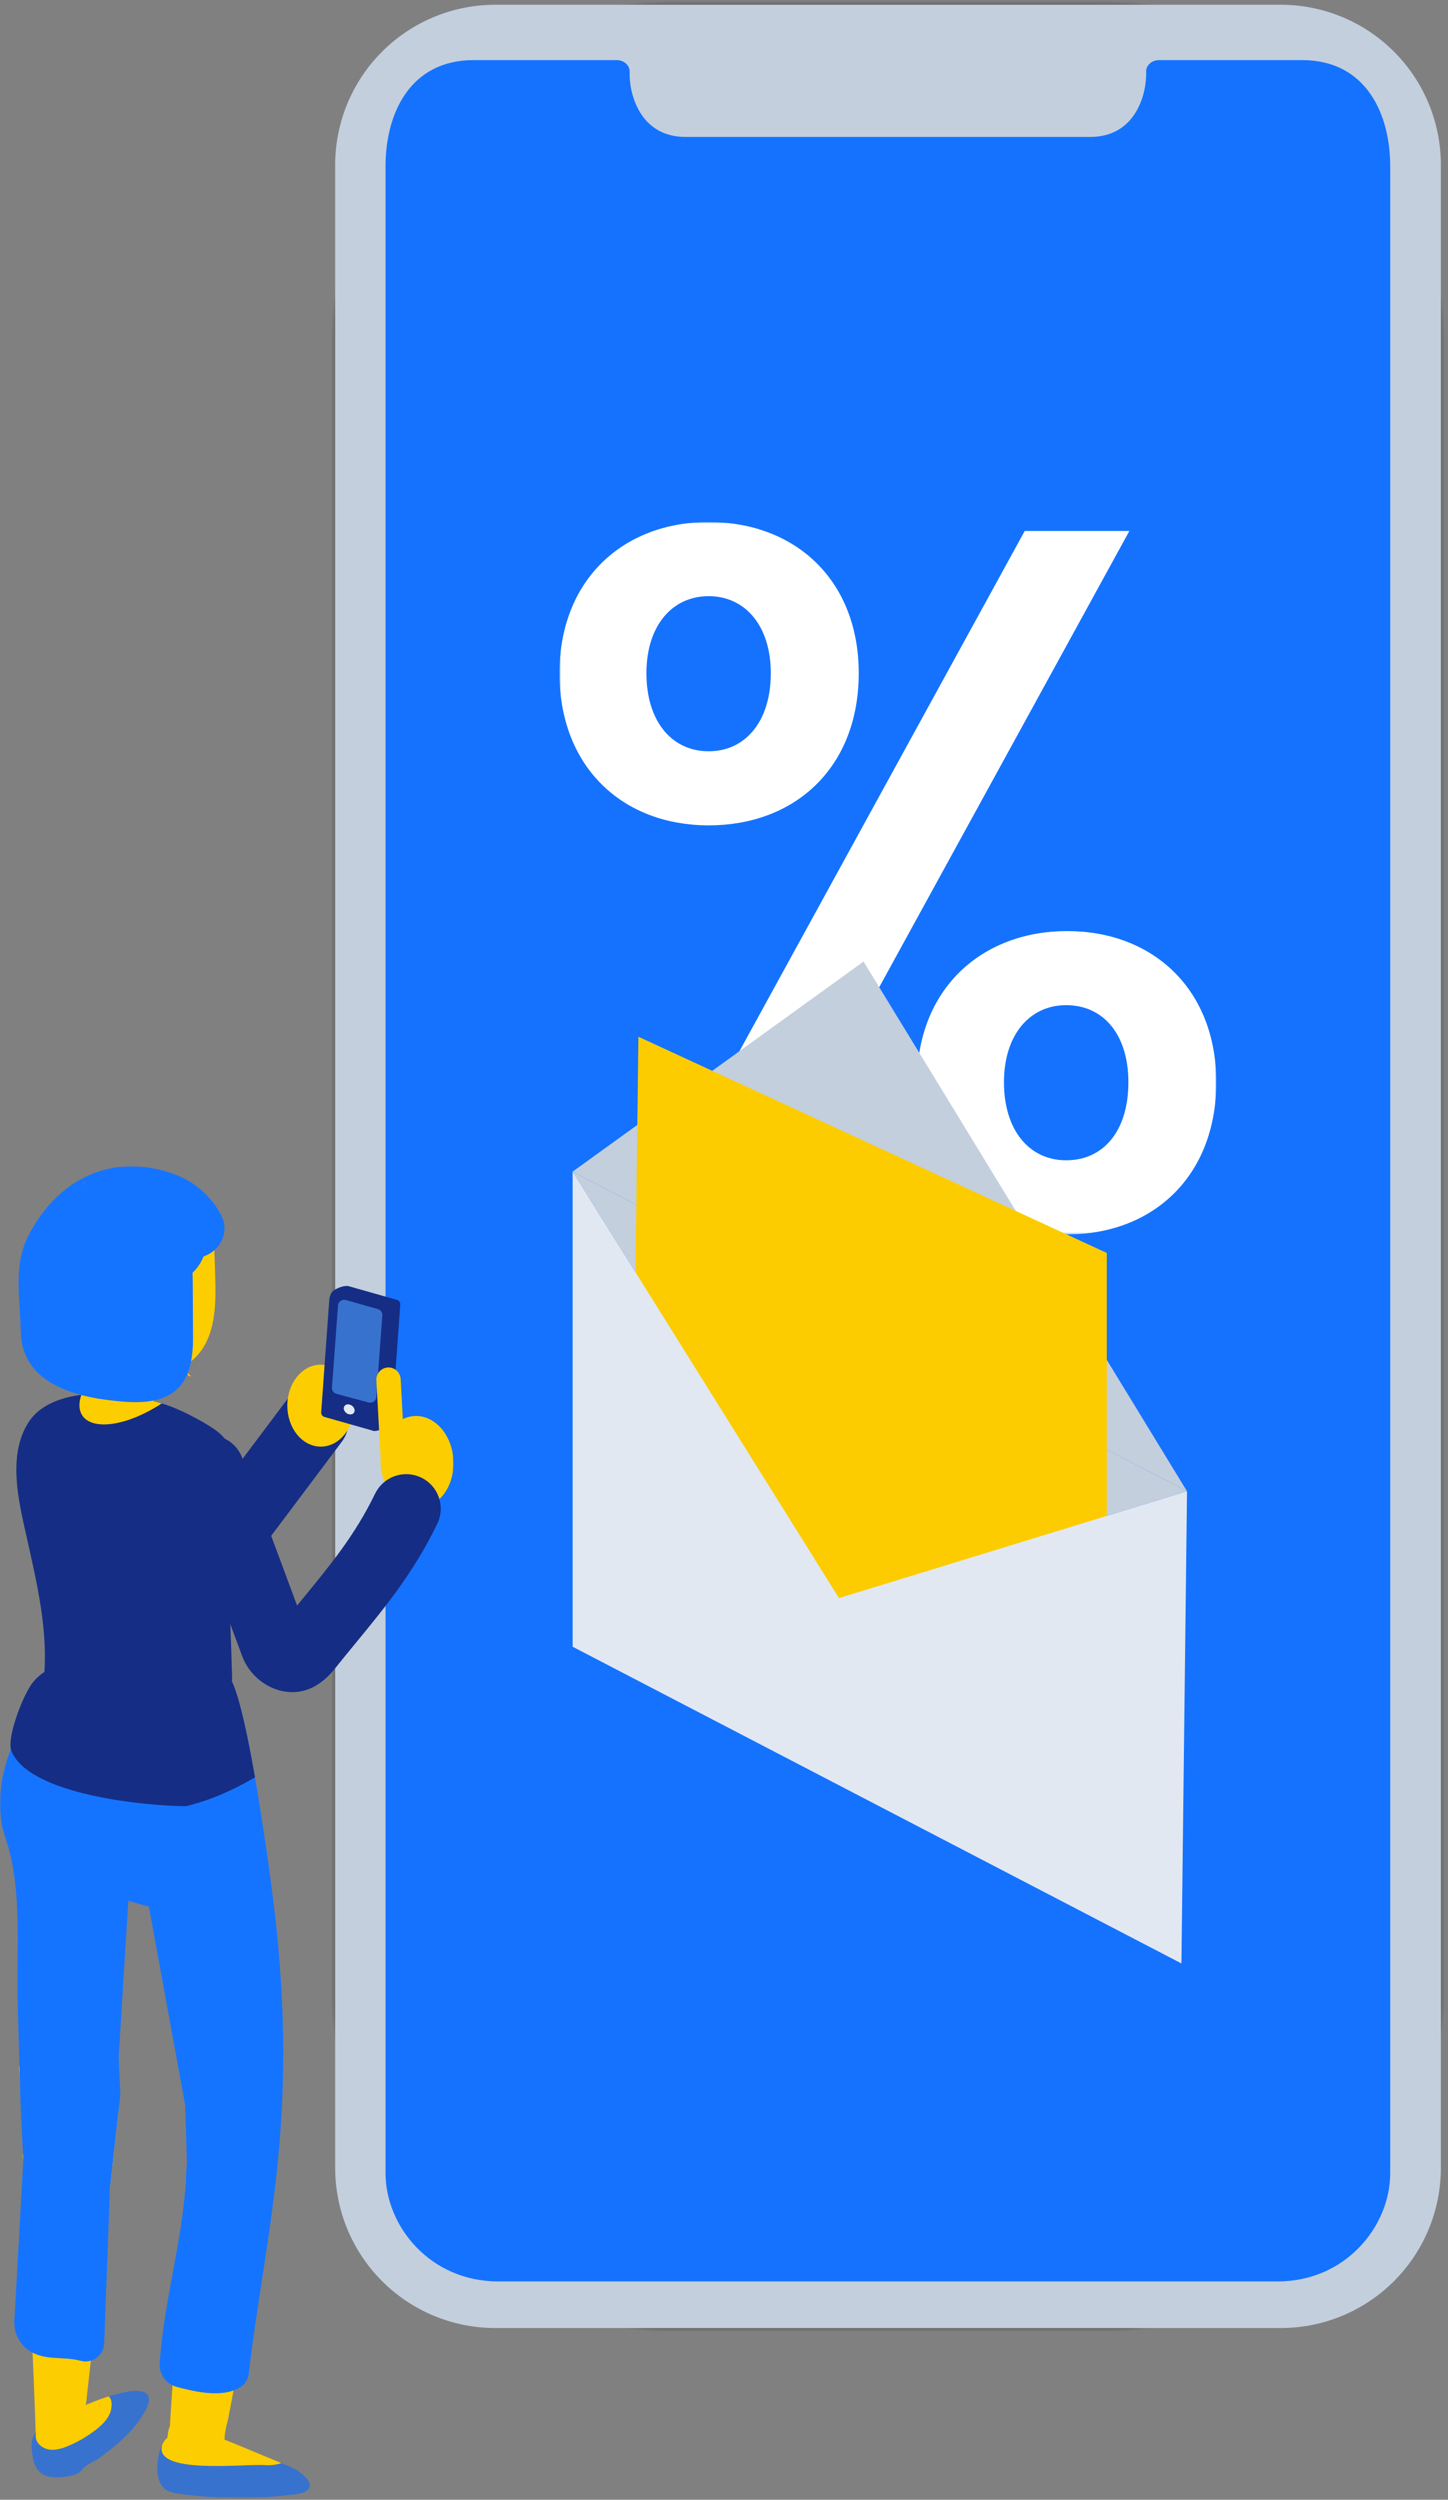 <svg width="693" height="1196" viewBox="0 0 693 1196" fill="none" xmlns="http://www.w3.org/2000/svg">
<rect x="0" y="0" width="693" height="1196" fill="#808080" stroke="none"/>
<g opacity="0.17">
<mask id="mask0_43_968" style="mask-type:luminance" maskUnits="userSpaceOnUse" x="158" y="0" width="535" height="1117">
<path d="M692.012 0H158V1116.12H692.012V0Z" fill="white"/>
</mask>
<g mask="url(#mask0_43_968)">
<g opacity="0.015">
<mask id="mask1_43_968" style="mask-type:luminance" maskUnits="userSpaceOnUse" x="158" y="0" width="534" height="1117">
<path d="M691.896 0.109H158.115V1116.02H691.896V0.109Z" fill="white"/>
</mask>
<g mask="url(#mask1_43_968)">
<path d="M527.349 1116.02H322.666C232.166 1116.02 158.116 1041.97 158.116 951.465V164.655C158.116 74.156 232.162 0.105 322.666 0.105H527.349C617.849 0.105 691.895 74.151 691.895 164.655V951.468C691.895 1041.97 617.849 1116.01 527.349 1116.01" fill="black"/>
</g>
</g>
<g opacity="0.03">
<mask id="mask2_43_968" style="mask-type:luminance" maskUnits="userSpaceOnUse" x="158" y="0" width="534" height="1116">
<path d="M691.78 0.215H158.23V1115.91H691.78V0.215Z" fill="white"/>
</mask>
<g mask="url(#mask2_43_968)">
<path d="M527.284 1115.91H322.728C232.255 1115.91 158.228 1041.89 158.228 951.409V164.709C158.228 74.236 232.254 0.209 322.728 0.209H527.284C617.757 0.209 691.784 74.231 691.784 164.709V951.409C691.784 1041.88 617.762 1115.91 527.284 1115.91Z" fill="black"/>
</g>
</g>
<g opacity="0.044">
<mask id="mask3_43_968" style="mask-type:luminance" maskUnits="userSpaceOnUse" x="158" y="0" width="534" height="1116">
<path d="M691.667 0.324H158.345V1115.8H691.667V0.324Z" fill="white"/>
</mask>
<g mask="url(#mask3_43_968)">
<path d="M527.22 1115.8H322.789C232.342 1115.8 158.342 1041.8 158.342 951.353V164.772C158.342 74.33 232.342 0.33 322.789 0.33H527.219C617.665 0.33 691.663 74.33 691.663 164.777V951.357C691.663 1041.8 617.663 1115.8 527.219 1115.8" fill="black"/>
</g>
</g>
<g opacity="0.059">
<mask id="mask4_43_968" style="mask-type:luminance" maskUnits="userSpaceOnUse" x="158" y="0" width="534" height="1116">
<path d="M691.551 0.434H158.46V1115.69H691.551V0.434Z" fill="white"/>
</mask>
<g mask="url(#mask4_43_968)">
<path d="M527.159 1115.69H322.859C232.444 1115.69 158.466 1041.71 158.466 951.291V164.827C158.462 74.407 232.44 0.434 322.855 0.434H527.155C617.577 0.434 691.551 74.407 691.551 164.827V951.298C691.551 1041.71 617.577 1115.69 527.158 1115.69" fill="black"/>
</g>
</g>
<g opacity="0.074">
<mask id="mask5_43_968" style="mask-type:luminance" maskUnits="userSpaceOnUse" x="158" y="0" width="534" height="1116">
<path d="M691.438 0.543H158.575V1115.58H691.438V0.543Z" fill="white"/>
</mask>
<g mask="url(#mask5_43_968)">
<path d="M527.093 1115.58H322.915C232.528 1115.58 158.574 1041.63 158.574 951.239V164.881C158.574 74.493 232.528 0.539 322.915 0.539H527.093C617.48 0.539 691.434 74.493 691.434 164.884V951.239C691.434 1041.63 617.48 1115.58 527.093 1115.58Z" fill="black"/>
</g>
</g>
<g opacity="0.089">
<mask id="mask6_43_968" style="mask-type:luminance" maskUnits="userSpaceOnUse" x="158" y="0" width="534" height="1116">
<path d="M691.322 0.648H158.69V1115.47H691.322V0.648Z" fill="white"/>
</mask>
<g mask="url(#mask6_43_968)">
<path d="M527.032 1115.48H322.989C232.624 1115.48 158.689 1041.55 158.689 951.185V164.942C158.689 74.582 232.624 0.652 322.989 0.652H527.032C617.392 0.652 691.322 74.582 691.322 164.942V951.185C691.322 1041.55 617.392 1115.48 527.032 1115.48Z" fill="black"/>
</g>
</g>
<g opacity="0.103">
<mask id="mask7_43_968" style="mask-type:luminance" maskUnits="userSpaceOnUse" x="158" y="0" width="534" height="1116">
<path d="M691.206 0.76H158.805V1115.37H691.206V0.76Z" fill="white"/>
</mask>
<g mask="url(#mask7_43_968)">
<path d="M526.968 1115.37H323.045C232.713 1115.37 158.803 1041.46 158.803 951.129V165.002C158.803 74.67 232.713 0.76 323.045 0.76H526.968C617.301 0.76 691.207 74.67 691.207 164.999V951.129C691.207 1041.46 617.301 1115.37 526.968 1115.37Z" fill="black"/>
</g>
</g>
<g opacity="0.118">
<mask id="mask8_43_968" style="mask-type:luminance" maskUnits="userSpaceOnUse" x="158" y="0" width="534" height="1116">
<path d="M691.093 0.867H158.92V1115.26H691.093V0.867Z" fill="white"/>
</mask>
<g mask="url(#mask8_43_968)">
<path d="M526.902 1115.26H323.108C232.808 1115.26 158.92 1041.37 158.92 951.068V165.055C158.92 74.753 232.802 0.867 323.108 0.867H526.902C617.202 0.867 691.09 74.749 691.09 165.055V951.068C691.09 1041.37 617.204 1115.26 526.902 1115.26Z" fill="black"/>
</g>
</g>
<g opacity="0.133">
<mask id="mask9_43_968" style="mask-type:luminance" maskUnits="userSpaceOnUse" x="159" y="0" width="532" height="1116">
<path d="M690.977 0.975H159.035V1115.15H690.977V0.975Z" fill="white"/>
</mask>
<g mask="url(#mask9_43_968)">
<path d="M526.841 1115.15H323.172C232.898 1115.15 159.033 1041.29 159.033 951.012V165.112C159.033 74.837 232.898 0.975 323.172 0.975H526.841C617.116 0.975 690.977 74.837 690.977 165.111V951.011C690.977 1041.29 617.115 1115.15 526.841 1115.15Z" fill="black"/>
</g>
</g>
<g opacity="0.148">
<mask id="mask10_43_968" style="mask-type:luminance" maskUnits="userSpaceOnUse" x="159" y="1" width="532" height="1115">
<path d="M690.861 1.084H159.15V1115.04H690.861V1.084Z" fill="white"/>
</mask>
<g mask="url(#mask10_43_968)">
<path d="M526.776 1115.04H323.237C232.987 1115.04 159.149 1041.2 159.149 950.958V165.17C159.149 74.926 232.987 1.088 323.234 1.088H526.776C617.023 1.088 690.861 74.926 690.861 165.17V950.958C690.861 1041.2 617.023 1115.04 526.776 1115.04Z" fill="black"/>
</g>
</g>
<g opacity="0.162">
<mask id="mask11_43_968" style="mask-type:luminance" maskUnits="userSpaceOnUse" x="159" y="1" width="532" height="1114">
<path d="M690.748 1.193H159.265V1114.93H690.748V1.193Z" fill="white"/>
</mask>
<g mask="url(#mask11_43_968)">
<path d="M526.714 1114.93H323.302C233.082 1114.93 159.265 1041.12 159.265 950.899V165.227C159.265 75.01 233.082 1.193 323.302 1.193H526.714C616.934 1.193 690.748 75.01 690.748 165.227V950.899C690.748 1041.12 616.934 1114.93 526.714 1114.93Z" fill="black"/>
</g>
</g>
<g opacity="0.177">
<mask id="mask12_43_968" style="mask-type:luminance" maskUnits="userSpaceOnUse" x="159" y="1" width="532" height="1114">
<path d="M690.632 1.303H159.38V1114.82H690.632V1.303Z" fill="white"/>
</mask>
<g mask="url(#mask12_43_968)">
<path d="M526.649 1114.82H323.364C233.171 1114.82 159.377 1041.03 159.377 950.841V165.286C159.377 75.093 233.171 1.303 323.364 1.303H526.649C616.838 1.303 690.632 75.093 690.632 165.286V950.841C690.632 1041.03 616.839 1114.82 526.649 1114.82Z" fill="black"/>
</g>
</g>
<g opacity="0.192">
<mask id="mask13_43_968" style="mask-type:luminance" maskUnits="userSpaceOnUse" x="159" y="1" width="532" height="1114">
<path d="M690.516 1.408H159.495V1114.71H690.516V1.408Z" fill="white"/>
</mask>
<g mask="url(#mask13_43_968)">
<path d="M526.584 1114.71H323.425C233.263 1114.71 159.494 1040.94 159.494 950.782V165.339C159.494 75.177 233.263 1.408 323.425 1.408H526.584C616.746 1.408 690.515 75.177 690.515 165.339V950.782C690.515 1040.94 616.746 1114.71 526.584 1114.71Z" fill="black"/>
</g>
</g>
<g opacity="0.207">
<mask id="mask14_43_968" style="mask-type:luminance" maskUnits="userSpaceOnUse" x="159" y="1" width="532" height="1114">
<path d="M690.403 1.518H159.61V1114.61H690.403V1.518Z" fill="white"/>
</mask>
<g mask="url(#mask14_43_968)">
<path d="M526.522 1114.61H323.49C233.355 1114.61 159.61 1040.86 159.61 950.728V165.401C159.61 75.266 233.355 1.521 323.49 1.521H526.522C616.656 1.521 690.402 75.266 690.402 165.398V950.728C690.402 1040.86 616.656 1114.61 526.522 1114.61Z" fill="black"/>
</g>
</g>
<g opacity="0.221">
<mask id="mask15_43_968" style="mask-type:luminance" maskUnits="userSpaceOnUse" x="159" y="1" width="532" height="1114">
<path d="M690.287 1.627H159.725V1114.5H690.287V1.627Z" fill="white"/>
</mask>
<g mask="url(#mask15_43_968)">
<path d="M526.458 1114.5H323.558C233.448 1114.5 159.719 1040.77 159.719 950.669V165.451C159.719 75.351 233.448 1.627 323.552 1.627H526.458C616.565 1.627 690.287 75.351 690.287 165.451V950.669C690.287 1040.78 616.565 1114.5 526.458 1114.5Z" fill="black"/>
</g>
</g>
<g opacity="0.236">
<mask id="mask16_43_968" style="mask-type:luminance" maskUnits="userSpaceOnUse" x="159" y="1" width="532" height="1114">
<path d="M690.17 1.736H159.84V1114.39H690.17V1.736Z" fill="white"/>
</mask>
<g mask="url(#mask16_43_968)">
<path d="M526.397 1114.39H323.62C233.54 1114.39 159.843 1040.69 159.843 950.611V165.511C159.843 75.433 233.541 1.732 323.62 1.732H526.397C616.473 1.732 690.174 75.432 690.174 165.509V950.609C690.174 1040.69 616.474 1114.39 526.397 1114.39" fill="black"/>
</g>
</g>
<g opacity="0.251">
<mask id="mask17_43_968" style="mask-type:luminance" maskUnits="userSpaceOnUse" x="159" y="1" width="532" height="1114">
<path d="M690.058 1.842H159.955V1114.28H690.058V1.842Z" fill="white"/>
</mask>
<g mask="url(#mask17_43_968)">
<path d="M526.332 1114.28H323.684C233.633 1114.28 159.956 1040.6 159.956 950.553V165.568C159.956 75.519 233.633 1.842 323.684 1.842H526.334C616.384 1.842 690.058 75.519 690.058 165.568V950.553C690.058 1040.6 616.381 1114.28 526.332 1114.28Z" fill="black"/>
</g>
</g>
<g opacity="0.266">
<mask id="mask18_43_968" style="mask-type:luminance" maskUnits="userSpaceOnUse" x="160" y="1" width="530" height="1114">
<path d="M689.94 1.951H160.069V1114.17H689.94V1.951Z" fill="white"/>
</mask>
<g mask="url(#mask18_43_968)">
<path d="M526.262 1114.17H323.742C233.72 1114.17 160.062 1040.52 160.062 950.498V165.626C160.062 75.608 233.72 1.951 323.742 1.951H526.262C616.284 1.951 689.937 75.604 689.937 165.626V950.498C689.937 1040.52 616.284 1114.17 526.262 1114.17Z" fill="black"/>
</g>
</g>
<g opacity="0.28">
<mask id="mask19_43_968" style="mask-type:luminance" maskUnits="userSpaceOnUse" x="160" y="2" width="530" height="1113">
<path d="M689.824 2.061H160.184V1114.06H689.824V2.061Z" fill="white"/>
</mask>
<g mask="url(#mask19_43_968)">
<path d="M526.204 1114.06H323.811C233.817 1114.06 160.184 1040.43 160.184 950.439V165.684C160.184 75.689 233.817 2.057 323.808 2.057H526.208C616.195 2.057 689.828 75.689 689.828 165.684V950.439C689.828 1040.43 616.195 1114.06 526.204 1114.06Z" fill="black"/>
</g>
</g>
<g opacity="0.295">
<mask id="mask20_43_968" style="mask-type:luminance" maskUnits="userSpaceOnUse" x="160" y="2" width="530" height="1112">
<path d="M689.712 2.17H160.299V1113.95H689.712V2.17Z" fill="white"/>
</mask>
<g mask="url(#mask20_43_968)">
<path d="M526.139 1113.95H323.872C233.905 1113.95 160.3 1040.35 160.3 950.381V165.738C160.3 75.775 233.905 2.166 323.869 2.166H526.139C616.103 2.166 689.711 75.775 689.711 165.738V950.381C689.711 1040.35 616.102 1113.95 526.139 1113.95Z" fill="black"/>
</g>
</g>
<g opacity="0.31">
<mask id="mask21_43_968" style="mask-type:luminance" maskUnits="userSpaceOnUse" x="160" y="2" width="530" height="1112">
<path d="M689.595 2.275H160.414V1113.85H689.595V2.275Z" fill="white"/>
</mask>
<g mask="url(#mask21_43_968)">
<path d="M526.075 1113.84H323.938C233.998 1113.84 160.413 1040.26 160.413 950.323V165.796C160.413 75.86 233.998 2.275 323.938 2.275H526.075C616.011 2.275 689.596 75.86 689.596 165.793V950.323C689.596 1040.26 616.011 1113.84 526.075 1113.84Z" fill="black"/>
</g>
</g>
</g>
</g>
<path d="M613.201 2.275H236.807C216.564 2.335 197.168 10.402 182.854 24.716C168.54 39.03 160.472 58.427 160.413 78.669V1037.45C160.472 1057.69 168.54 1077.09 182.854 1091.4C197.167 1105.72 216.564 1113.79 236.807 1113.84H613.201C633.444 1113.79 652.84 1105.72 667.154 1091.4C681.468 1077.09 689.536 1057.69 689.595 1037.45V78.669C689.536 58.427 681.468 39.03 667.154 24.716C652.84 10.402 633.444 2.335 613.201 2.275Z" fill="#C3CFDD"/>
<path d="M623.131 28.754H554.769C551.469 28.754 548.398 31.034 548.524 34.454C548.886 44.78 543.588 65.513 521.833 65.513H328.033C306.274 65.513 300.98 44.78 301.342 34.454C301.462 31.029 298.392 28.754 295.097 28.754H226.735C195.959 28.754 184.517 54.682 184.517 79.5V1039.78C184.517 1065.13 205.876 1091.54 238.411 1091.54H611.459C643.994 1091.54 665.343 1065.13 665.343 1039.78V79.5C665.343 54.682 653.903 28.754 623.135 28.754" fill="#1472FF"/>
<path d="M386.353 636.137C386.322 636.137 386.295 636.168 386.268 636.199C386.242 636.067 386.232 635.933 386.237 635.799C386.232 635.921 386.273 636.041 386.353 636.134" fill="white"/>
<path d="M385.111 632.191C384.947 632.276 384.769 632.327 384.585 632.342C384.401 632.357 384.217 632.336 384.041 632.28C384.007 632.188 384.024 632.085 383.973 632L385.111 632.191Z" fill="#FCCD00"/>
<path d="M390.242 643.161C390.437 643.175 390.632 643.212 390.826 643.24L389.291 641.77C389.616 642.225 389.931 642.693 390.242 643.161Z" fill="#FCCD00"/>
<path d="M433.011 666.44C433.035 666.44 433.062 666.467 433.086 666.498C433.112 666.374 433.122 666.246 433.117 666.119C433.121 666.235 433.083 666.349 433.011 666.44Z" fill="#152D84"/>
<path d="M433.011 666.44C432.902 666.382 432.826 666.324 432.717 666.266C432.454 666.119 432.078 666.003 431.893 666.266C431.76 666.44 431.975 666.645 432.132 666.673L431.5 667.343C431.818 667.406 432.149 667.348 432.428 667.182C432.707 667.016 432.914 666.753 433.011 666.443" fill="#152D84"/>
<path d="M433.015 678.982C433.115 678.849 433.215 678.699 433.315 678.562C433.329 678.663 433.322 678.768 433.339 678.863L433.015 678.982Z" fill="#152D84"/>
<mask id="mask22_43_968" style="mask-type:luminance" maskUnits="userSpaceOnUse" x="267" y="249" width="316" height="342">
<path d="M582.098 249.775H267.759V590.589H582.098V249.775Z" fill="white"/>
</mask>
<g mask="url(#mask22_43_968)">
<path d="M339.149 249.768C380.722 249.768 410.983 277.66 410.983 322.088C410.983 367.024 380.723 394.895 339.149 394.895C298.019 394.895 267.759 367.024 267.759 322.088C267.759 277.66 298.019 249.768 339.149 249.768ZM490.429 254.04H540.503L358.519 585.868H308.402L490.429 254.04ZM309.375 322.088C309.375 345.264 321.64 359.453 339.149 359.453C356.637 359.453 368.902 345.264 368.902 322.088C368.902 299.419 356.637 285.23 339.149 285.23C321.64 285.23 309.375 299.419 309.375 322.088ZM510.75 445.477C551.858 445.477 582.097 473.369 582.097 517.797C582.097 562.691 551.858 590.604 510.75 590.604C469.599 590.604 438.874 562.691 438.874 517.797C438.874 473.369 469.599 445.477 510.75 445.477ZM480.49 517.797C480.49 540.973 492.776 555.141 510.243 555.141C528.217 555.141 540.038 540.973 540.038 517.797C540.038 495.107 528.217 480.918 510.243 480.918C492.776 480.918 480.49 495.107 480.49 517.797Z" fill="white"/>
</g>
<path d="M568.093 713.49L274.058 560.568L401.527 764.602L568.093 713.49Z" fill="#C3CFDD"/>
<path d="M274.058 560.563L413.29 460.051L568.09 713.49L274.058 560.563Z" fill="#C3CFDD"/>
<path d="M305.543 496.025L529.7 599.475V851.445L302.513 738.358L305.543 496.025Z" fill="#FCCC00"/>
<path d="M401.527 764.602L274.058 560.568V787.868L565.419 939.403L568.093 713.49L401.527 764.602Z" fill="#E2E8F2"/>
<mask id="mask23_43_968" style="mask-type:luminance" maskUnits="userSpaceOnUse" x="0" y="558" width="218" height="638">
<path d="M217.06 558H0.002V1195.16H217.06V558Z" fill="white"/>
</mask>
<g mask="url(#mask23_43_968)">
<path d="M84.295 774.614C85.957 774.612 87.616 774.469 89.253 774.185C101.831 772.021 109.118 762.32 113.032 757.107L163.565 689.827C166.199 686.321 167.332 681.912 166.715 677.571C166.098 673.23 163.782 669.311 160.276 666.678C156.77 664.044 152.362 662.911 148.02 663.528C143.679 664.145 139.761 666.461 137.127 669.967L86.595 737.247C86.146 737.847 85.159 739.161 84.203 740.276C82.457 738.246 80.924 736.042 79.63 733.698L47.888 678.986C46.807 677.091 45.362 675.429 43.636 674.095C41.911 672.761 39.938 671.782 37.832 671.214C35.726 670.646 33.528 670.5 31.366 670.785C29.203 671.07 27.118 671.781 25.231 672.875C23.345 673.97 21.693 675.427 20.372 677.162C19.05 678.898 18.086 680.878 17.533 682.988C16.98 685.098 16.851 687.296 17.152 689.457C17.453 691.617 18.178 693.697 19.286 695.576L51.02 750.286C62.265 769.676 74.63 774.614 84.295 774.614Z" fill="#152D84"/>
<path d="M69.939 1152.64C66.684 1159.06 61.726 1164.44 56.351 1169.12C53.432 1171.65 50.373 1173.97 47.234 1176.2C45.577 1177.39 39.984 1179.89 39.242 1181.69L39.433 1181.22C37.864 1184.96 28.633 1185.46 25.328 1185.21C19.652 1184.77 16.701 1181.47 15.711 1175.79C14.966 1171.65 14.498 1167 17.118 1163.72C17.23 1163.56 17.358 1163.41 17.5 1163.28C18.875 1161.93 20.47 1160.83 22.216 1160.03C31.86 1154.9 41.669 1149.72 52.056 1146.53C54.896 1145.64 57.785 1144.91 60.708 1144.35C62.339 1144.01 64.004 1143.87 65.669 1143.91C70.463 1144.08 73.051 1146.53 69.941 1152.65" fill="#3772CE"/>
<path d="M53.295 1152.14C52.717 1156.33 49.521 1159.66 46.185 1162.28C41.96 1165.63 37.285 1168.36 32.298 1170.41C28.634 1171.9 24.308 1172.97 20.835 1171.07C17.171 1169.03 16.592 1166.11 17.502 1163.27C18.876 1161.93 20.469 1160.83 22.213 1160.02C31.857 1154.89 41.668 1149.71 52.055 1146.52C53.185 1147.54 53.68 1149.33 53.295 1152.14" fill="#FCCD00"/>
<path d="M37.702 988.686C28.121 988.186 18.555 987.652 9.092 988.546L11.604 1027.35C11.604 1027.35 11.631 1028.73 11.714 1031.21C12.39 1055.53 16.488 1141.98 17.135 1165.24C17.775 1164.77 18.38 1164.25 18.946 1163.69C20.698 1165.18 22.916 1166.01 25.215 1166.03L28.769 1166.09H29.869C32.318 1166.09 34.683 1165.2 36.513 1163.57C38.343 1161.95 39.509 1159.7 39.788 1157.27L41.303 1149.2L41.524 1147L52.633 1046.88L54.839 1027.07L56.677 1010.67C56.974 1007.98 56.716 1005.25 55.92 1002.67C55.124 1000.08 53.807 997.681 52.049 995.622C50.291 993.564 48.13 991.887 45.699 990.695C43.268 989.503 40.619 988.822 37.915 988.694L37.702 988.682" fill="#FCCD00"/>
<path d="M130.857 1037.25C116.899 1039.72 102.924 1041.57 88.924 1043.03L88.787 1045.23L81.287 1160.93C81.287 1161.4 81.233 1161.29 81.206 1161.1C80.934 1161.66 80.74 1162.25 80.628 1162.86V1162.89C80.5 1163.41 80.407 1163.93 80.351 1164.46C80.187 1165.43 80.103 1166.56 80.02 1167.77C87.82 1173.47 97.105 1171.4 107.52 1170.88C107.437 1170 107.41 1169.15 107.41 1168.32C107.418 1166.39 107.601 1164.48 107.959 1162.59C108.43 1159.97 109.059 1158.15 109.118 1157.71C109.268 1156.63 125.887 1070.79 132.434 1036.97C131.907 1037.07 131.38 1037.16 130.853 1037.26" fill="#FCCD00"/>
<path d="M20.07 1162.68C20.338 1162.41 20.63 1162.16 20.943 1161.95C20.96 1162.57 20.575 1162.72 20.07 1162.68Z" fill="#FCCD00"/>
<path d="M138.964 1180.27C137.888 1179.8 136.788 1179.36 135.685 1178.9C135.327 1178.76 134.996 1178.62 134.638 1178.45C131.981 1179.35 129.162 1179.67 126.371 1179.39C115.928 1178.81 71.48 1184.18 77.985 1168.86C77.818 1169.16 77.685 1169.44 77.544 1169.75C76.18 1172.93 75.423 1176.34 75.311 1179.8C75.12 1184.63 76.22 1189.48 79.941 1191.57C81.675 1192.42 83.554 1192.95 85.48 1193.11C104.147 1195.78 123.095 1195.85 141.78 1193.31C154.62 1191.54 145.611 1183.03 138.969 1180.27" fill="#3772CE"/>
<path d="M126.371 1179.39C129.162 1179.67 131.98 1179.35 134.638 1178.46C127.805 1175.62 120.938 1172.78 114.109 1169.94C105.979 1166.55 97.548 1163.13 88.619 1162.91C87.556 1162.9 86.497 1163.05 85.479 1163.35C84.7 1163.54 83.968 1163.89 83.33 1164.37C81.096 1165.2 79.217 1166.78 78.012 1168.84L77.985 1168.86C71.485 1184.19 115.928 1178.81 126.371 1179.39Z" fill="#FCCD00"/>
<path d="M11.17 1033.36C11.513 1031.97 11.714 1031.2 11.714 1031.2C10.814 1030.44 10.66 1030.31 11.17 1033.36Z" fill="#FCCD00"/>
<path d="M11.156 1033.43L6.884 1110.39C6.706 1113.36 7.359 1116.32 8.771 1118.94C10.183 1121.56 12.297 1123.74 14.876 1125.22C22.315 1129.52 30.197 1127.28 38.655 1129.54C39.898 1129.87 41.197 1129.93 42.464 1129.71C43.731 1129.49 44.935 1129 45.995 1128.28C47.055 1127.55 47.945 1126.6 48.605 1125.5C49.264 1124.39 49.677 1123.16 49.816 1121.88L49.843 1121.8L52.625 1046.88L54.831 1027.07L57.613 1002.24L56.787 984.468L61.427 909.462L71.282 912.303L88.612 1007.18L89.467 1034.4L88.778 1045.23C86.961 1073.72 78.202 1102.35 76.434 1130.81C76.289 1133.3 77.001 1135.76 78.451 1137.79C79.901 1139.81 82.001 1141.28 84.402 1141.95C86.387 1142.5 88.48 1143.02 90.602 1143.49C99.447 1145.47 108.981 1146.25 115.457 1141.84C116.47 1141.12 117.316 1140.19 117.939 1139.12C118.562 1138.04 118.947 1136.85 119.067 1135.61C127.001 1067.88 143.177 1015.94 131.41 914.318C130.944 910.129 127.03 879.018 122.043 850.388C117.499 824.288 112.043 800.267 107.492 800.488C91.333 801.324 75.167 802.037 59.003 802.814C49.457 803.267 37.452 801.888 28.193 804.187C15.701 807.292 8.632 827.079 4.451 838.796C-0.218 851.886 -1.838 866.521 2.689 879.658C10.961 903.635 7.708 933.703 8.495 959.212C9.23 983.035 9.532 1006.95 11.051 1030.74C11.134 1032.04 11.188 1032.89 11.188 1033.24C11.188 1033.46 11.188 1033.52 11.161 1033.35L11.156 1033.43Z" fill="#1574FF"/>
<path d="M56.071 648.299L72.063 672.592H73.08L77.053 648.884L56.071 648.299Z" fill="#FCCD00"/>
<path d="M90.336 658.352C90.711 658.377 91.086 658.452 91.461 658.502L88.51 655.676C89.135 656.551 89.735 657.453 90.336 658.352Z" fill="#FCCD00"/>
<path d="M108.796 753.469C109.509 753.469 110.681 787.235 111.088 803.024C111.082 803.447 111.037 803.869 110.953 804.284C109.321 814.573 91.341 819.784 82.976 821.617C67.476 825.007 51.864 822.237 37.781 816.335C33.096 814.369 28.581 812.02 24.281 809.313C23.202 808.617 22.333 807.639 21.768 806.486C21.203 805.333 20.963 804.048 21.073 802.769C23.058 780.054 17.762 757.869 12.873 735.869C8.973 718.475 3.273 696.042 13.993 679.998C14.573 679.14 15.211 678.323 15.902 677.552C21.302 671.569 29.909 668.513 38.923 667.341C47.475 666.27 56.144 666.597 64.591 668.309C68.564 669.123 72.944 670.167 77.4 671.466C85.343 673.763 96.11 679.463 102.247 683.588C110.904 689.443 111.693 696.193 116.021 704.901C119.332 711.548 122.369 714.001 125.17 721.484C126.148 723.879 126.782 726.4 127.055 728.972C128.072 740.072 118.803 749.623 108.796 753.472" fill="#152D84"/>
<path d="M137.511 672.521C137.511 683.354 144.68 692.138 153.52 692.138C162.36 692.138 169.529 683.354 169.529 672.521C169.529 661.688 162.363 652.904 153.52 652.904C144.677 652.904 137.511 661.688 137.511 672.521Z" fill="#FCCD00"/>
<path d="M178.483 684.517L159.193 676.483C158.695 676.307 158.276 675.957 158.014 675.498C157.753 675.039 157.665 674.501 157.767 673.983L158.142 619.739C158.342 616.999 164.703 614.751 166.804 615.347L190.117 621.96C190.615 622.136 191.034 622.485 191.296 622.944C191.558 623.403 191.647 623.941 191.546 624.46L187.674 678.27C186.627 683.162 180.574 685.113 178.481 684.517" fill="#152D84"/>
<path d="M178.483 684.515L155.167 677.903C154.669 677.726 154.252 677.377 153.99 676.918C153.728 676.459 153.64 675.922 153.741 675.403L157.611 621.593C157.811 618.853 160.68 616.172 162.778 616.767L186.094 623.38C186.592 623.557 187.009 623.907 187.271 624.366C187.533 624.824 187.621 625.362 187.52 625.88L183.65 679.69C183.45 682.43 180.581 685.11 178.483 684.515Z" fill="#152D84"/>
<path d="M158.878 663.851L161.77 624.582C161.802 624.148 161.93 623.726 162.145 623.348C162.36 622.97 162.657 622.644 163.014 622.394C163.37 622.145 163.778 621.978 164.207 621.906C164.636 621.834 165.076 621.858 165.495 621.977L180.857 626.332C181.505 626.518 182.07 626.922 182.456 627.475C182.843 628.029 183.027 628.698 182.979 629.371L180.105 668.407C180.074 668.838 179.948 669.257 179.736 669.633C179.524 670.01 179.232 670.335 178.88 670.585C178.527 670.835 178.124 671.005 177.698 671.081C177.273 671.157 176.836 671.138 176.419 671.025L161.042 666.9C160.383 666.722 159.807 666.321 159.412 665.764C159.017 665.208 158.828 664.531 158.878 663.851Z" fill="#3772CE"/>
<path d="M164.721 674.6C164.967 675.248 165.414 675.8 165.997 676.175C166.581 676.55 167.269 676.728 167.961 676.683C168.26 676.661 168.55 676.568 168.806 676.411C169.062 676.254 169.276 676.038 169.431 675.781C169.586 675.524 169.676 675.233 169.695 674.933C169.714 674.634 169.66 674.334 169.539 674.06C169.293 673.411 168.846 672.858 168.263 672.483C167.679 672.107 166.991 671.929 166.299 671.974C165.999 671.995 165.709 672.089 165.452 672.246C165.196 672.404 164.981 672.621 164.827 672.879C164.672 673.136 164.581 673.428 164.563 673.728C164.545 674.028 164.599 674.329 164.721 674.604" fill="#EDEDED"/>
<path d="M164.721 674.6C164.967 675.248 165.414 675.8 165.997 676.175C166.581 676.55 167.269 676.728 167.961 676.683C168.26 676.661 168.55 676.568 168.806 676.411C169.062 676.254 169.276 676.038 169.431 675.781C169.586 675.524 169.676 675.233 169.695 674.933C169.714 674.634 169.66 674.334 169.539 674.06C169.293 673.411 168.846 672.858 168.263 672.483C167.679 672.107 166.991 671.929 166.299 671.974C165.999 671.995 165.709 672.089 165.452 672.246C165.196 672.404 164.981 672.621 164.827 672.879C164.672 673.136 164.581 673.428 164.563 673.728C164.545 674.028 164.599 674.329 164.721 674.604" fill="#E2E8F2"/>
<path d="M217.016 698.546C217.683 710.703 210.416 720.987 200.784 721.514C191.152 722.041 182.807 712.614 182.14 700.456C181.473 688.298 188.74 678.018 198.372 677.488C208.004 676.958 216.35 686.388 217.016 698.546Z" fill="#FCCD00"/>
<path d="M188.166 700.805C187.403 700.847 186.638 700.738 185.917 700.485C185.196 700.231 184.531 699.838 183.962 699.328C183.393 698.818 182.929 698.2 182.598 697.511C182.268 696.822 182.076 696.074 182.034 695.31L180.126 660.399C180.084 659.636 180.193 658.872 180.447 658.151C180.7 657.43 181.093 656.765 181.603 656.196C182.113 655.627 182.731 655.164 183.42 654.833C184.109 654.502 184.857 654.31 185.62 654.268C186.383 654.227 187.147 654.336 187.869 654.589C188.59 654.843 189.254 655.236 189.823 655.746C190.393 656.256 190.856 656.873 191.187 657.562C191.517 658.252 191.709 658.999 191.751 659.762L193.663 694.675C193.705 695.439 193.596 696.203 193.343 696.924C193.089 697.645 192.696 698.309 192.186 698.878C191.676 699.447 191.059 699.911 190.37 700.241C189.681 700.572 188.933 700.764 188.17 700.805" fill="#FCCD00"/>
<path d="M80.235 631.204C80.181 631.204 80.127 631.265 80.076 631.324C80.031 631.071 80.013 630.815 80.022 630.559C80.009 630.793 80.085 631.023 80.235 631.204Z" fill="#3772CE"/>
<path d="M40.868 672.591H73.08L77.053 648.883L80.033 631.006H47.819L40.868 672.591Z" fill="#FCCD00"/>
<path d="M103.085 621.323C102.747 630.83 101.117 640.212 95.546 647.188C89.414 654.965 79.512 658.053 70.118 658.298C64.942 658.423 59.599 657.683 54.984 654.965C46.319 649.781 42.268 638.612 40.077 628.051C39.252 624.041 38.707 619.978 38.444 615.892C38.186 611.261 38.641 606.618 39.794 602.125C42.433 592.495 49.133 584.532 57.123 579.533C65.113 574.534 74.279 572.248 83.451 571.199C87.897 570.643 92.679 570.52 96.674 572.804C98.032 573.598 99.21 574.667 100.13 575.943C101.05 577.219 101.692 578.673 102.016 580.212C102.279 581.325 102.317 582.48 102.129 583.607C102.411 592.249 102.69 600.83 102.972 609.472C103.085 613.362 103.197 617.312 103.085 621.325" fill="#FCCD00"/>
<path d="M77.85 623.604C77.213 623.931 76.472 623.992 75.79 623.773C75.721 623.597 75.756 623.403 75.655 623.234L77.85 623.604Z" fill="#FCCD00"/>
<path d="M39.454 677.329C44.495 684.714 61.328 682.064 77.397 671.472C72.941 670.172 68.561 669.129 64.588 668.315C56.141 666.602 47.472 666.276 38.92 667.347C37.594 671.268 37.697 674.758 39.454 677.329Z" fill="#FCCD00"/>
<path d="M12.999 592.45C6.423 606.241 9.663 621.783 9.942 637.059C10.415 662.887 37.9 669.093 59.897 670.678C82.985 672.342 92.489 662.978 92.381 640.071C92.347 632.4 92.312 624.733 92.276 617.071C92.264 614.39 92.237 611.677 92.141 608.961C92.861 608.264 93.543 607.53 94.185 606.761C95.525 605.055 96.612 603.164 97.413 601.148C105.153 598.641 110.266 589.518 105.751 581.207C101.258 572.765 93.975 566.143 85.144 562.473C55.875 550.784 28.819 562.725 14.29 589.894C13.842 590.732 13.412 591.584 12.999 592.45ZM37.047 567.659L40.792 565.61C40.78 565.74 40.77 565.855 40.76 565.975C39.476 566.428 38.234 566.992 37.047 567.659Z" fill="#1574FF"/>
<path d="M5.411 837.553C3.345 832.146 9.59 814.637 14.311 806.98C29.611 782.18 85.486 801.48 107.49 800.48C112.036 800.274 117.49 824.296 122.036 850.38C110.736 856.961 100.012 861.505 89.005 864.162C70.268 864.101 13.541 858.853 5.405 837.552" fill="#152D84"/>
<path d="M139.976 809.607C146.194 809.607 153.368 806.953 160.276 798.338C163.661 794.115 166.96 790.103 170.163 786.199C184.471 768.788 197.986 752.342 209.287 729.051C210.235 727.098 210.789 724.977 210.917 722.809C211.045 720.642 210.745 718.47 210.034 716.419C209.323 714.367 208.214 712.476 206.772 710.853C205.33 709.23 203.583 707.906 201.629 706.958C199.676 706.011 197.555 705.457 195.387 705.329C193.22 705.201 191.048 705.501 188.997 706.212C186.945 706.923 185.054 708.031 183.43 709.473C181.807 710.915 180.484 712.663 179.536 714.616C169.946 734.378 158.208 748.664 144.615 765.205L142.181 768.166L115.944 697.566C115.198 695.517 114.055 693.636 112.579 692.03C111.103 690.425 109.324 689.128 107.345 688.213C105.365 687.298 103.224 686.784 101.045 686.7C98.866 686.616 96.692 686.964 94.648 687.724C92.604 688.483 90.731 689.64 89.135 691.127C87.54 692.614 86.255 694.402 85.354 696.388C84.453 698.374 83.954 700.518 83.885 702.698C83.816 704.877 84.179 707.049 84.953 709.087L115.761 791.987C117.064 795.612 119.131 798.914 121.82 801.671C124.509 804.428 127.759 806.576 131.349 807.969C134.104 809.03 137.027 809.586 139.979 809.609" fill="#152D84"/>
</g>
</svg>
